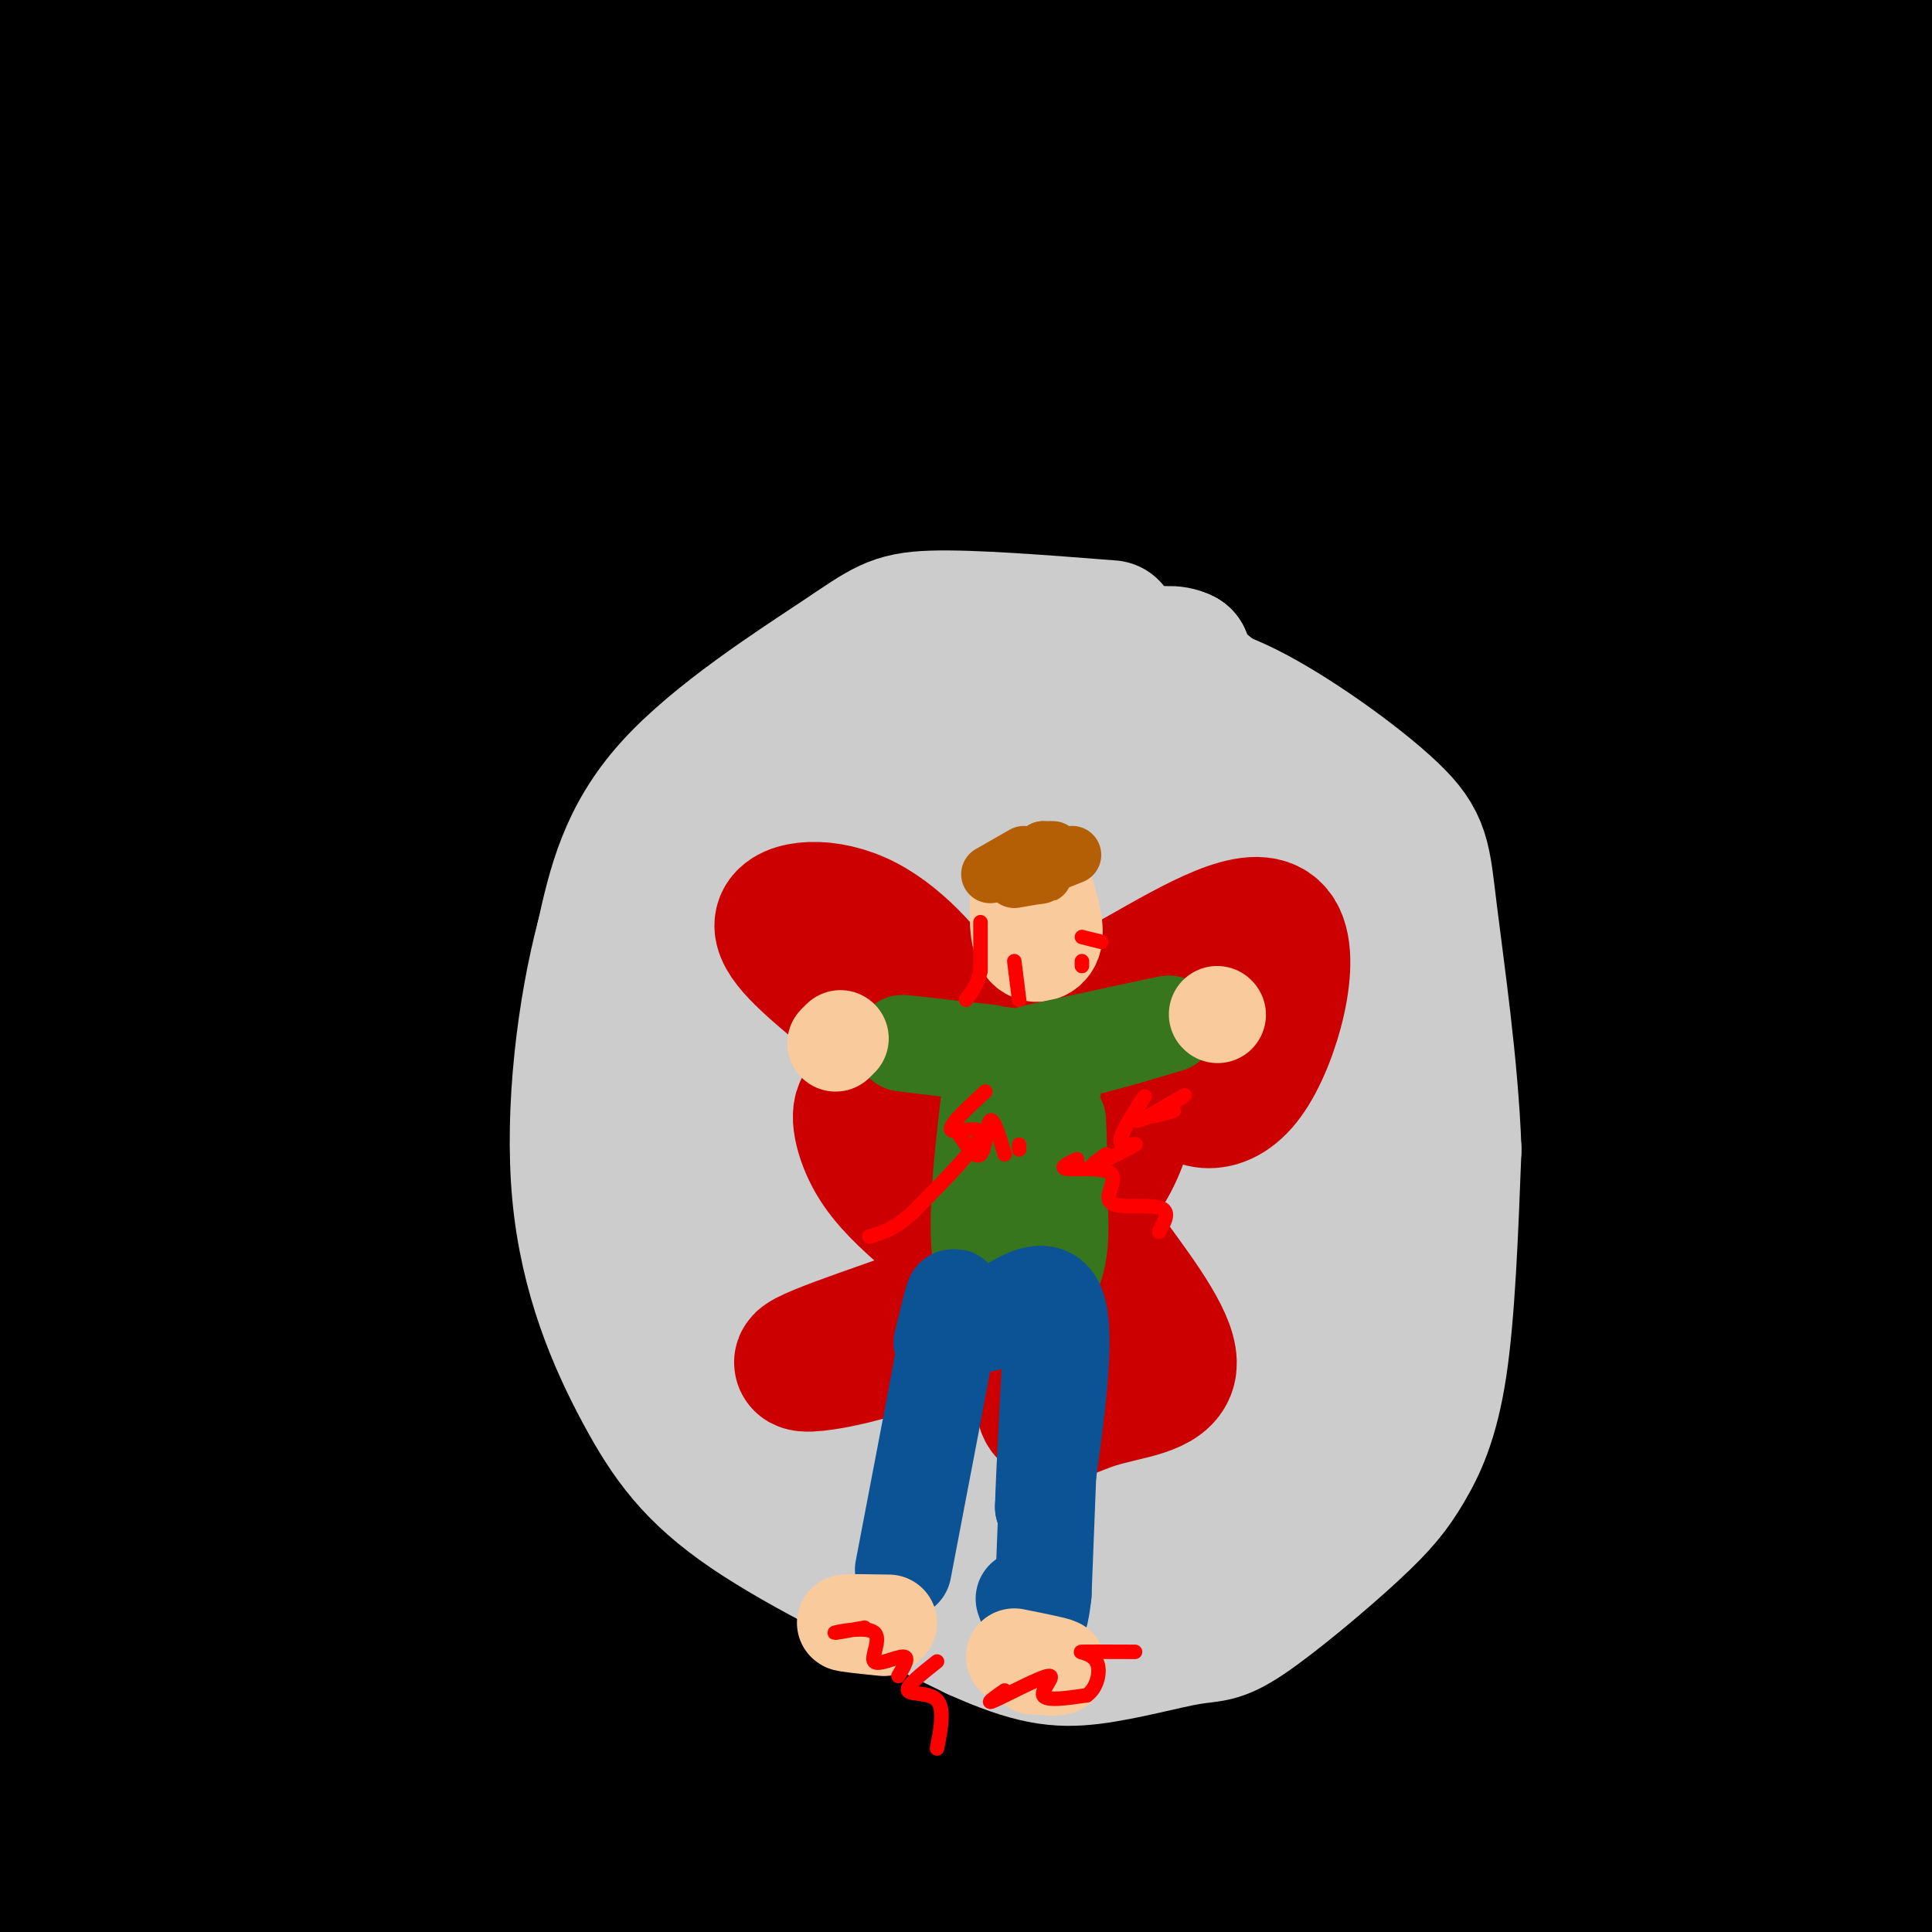 <svg viewBox='0 0 400 400' version='1.1' xmlns='http://www.w3.org/2000/svg' xmlns:xlink='http://www.w3.org/1999/xlink'><g fill='none' stroke='#000000' stroke-width='28' stroke-linecap='round' stroke-linejoin='round'><path d='M258,48c-116.778,-4.022 -233.556,-8.044 -188,-10c45.556,-1.956 253.444,-1.844 276,-2c22.556,-0.156 -140.222,-0.578 -303,-1'/><path d='M43,35c-78.821,-0.179 -124.375,-0.125 -35,0c89.375,0.125 313.679,0.321 330,-1c16.321,-1.321 -175.339,-4.161 -367,-7'/><path d='M6,27c176.083,2.667 352.167,5.333 350,0c-2.167,-5.333 -182.583,-18.667 -363,-32'/><path d='M10,0c28.444,1.978 56.889,3.956 147,5c90.111,1.044 241.889,1.156 221,1c-20.889,-0.156 -214.444,-0.578 -408,-1'/><path d='M28,8c0.000,0.000 439.000,0.000 439,0'/><path d='M318,11c-61.649,0.649 -123.298,1.298 -151,2c-27.702,0.702 -21.458,1.458 -39,3c-17.542,1.542 -58.869,3.869 -14,5c44.869,1.131 175.935,1.065 307,1'/><path d='M399,37c-188.917,-0.083 -377.833,-0.167 -372,0c5.833,0.167 206.417,0.583 407,1'/><path d='M327,44c0.000,0.000 -365.000,3.000 -365,3'/><path d='M73,51c0.000,0.000 369.000,2.000 369,2'/><path d='M374,55c0.000,0.000 -411.000,0.000 -411,0'/><path d='M18,55c0.000,0.000 385.000,6.000 385,6'/><path d='M351,67c0.000,0.000 -355.000,0.000 -355,0'/><path d='M40,74c0.000,0.000 400.000,1.000 400,1'/><path d='M394,83c0.000,0.000 -404.000,0.000 -404,0'/><path d='M26,83c0.000,0.000 404.000,10.000 404,10'/><path d='M370,98c0.000,0.000 -388.000,0.000 -388,0'/><path d='M85,102c0.000,0.000 373.000,2.000 373,2'/><path d='M315,111c0.000,0.000 -363.000,-2.000 -363,-2'/><path d='M154,116c0.000,0.000 272.000,6.000 272,6'/><path d='M341,124c0.000,0.000 -433.000,3.000 -433,3'/><path d='M0,151c0.000,0.000 430.000,3.000 430,3'/><path d='M292,163c0.000,0.000 -366.000,0.000 -366,0'/><path d='M126,164c0.000,0.000 288.000,0.000 288,0'/><path d='M326,163c0.000,0.000 -345.000,-4.000 -345,-4'/><path d='M81,159c0.000,0.000 351.000,0.000 351,0'/><path d='M394,159c-139.667,-1.333 -279.333,-2.667 -276,-4c3.333,-1.333 149.667,-2.667 296,-4'/><path d='M347,151c-80.667,0.167 -161.333,0.333 -145,0c16.333,-0.333 129.667,-1.167 243,-2'/><path d='M325,151c-106.417,0.250 -212.833,0.500 -199,1c13.833,0.500 147.917,1.250 282,2'/><path d='M366,141c-83.083,-0.333 -166.167,-0.667 -156,-1c10.167,-0.333 113.583,-0.667 217,-1'/><path d='M372,139c-106.000,-0.333 -212.000,-0.667 -203,0c9.000,0.667 133.000,2.333 257,4'/><path d='M341,161c-118.583,0.750 -237.167,1.500 -299,3c-61.833,1.500 -66.917,3.750 -72,6'/><path d='M20,188c0.000,0.000 423.000,11.000 423,11'/><path d='M307,201c0.000,0.000 -310.000,-3.000 -310,-3'/><path d='M-1,198c0.000,0.000 419.000,3.000 419,3'/><path d='M338,200c0.000,0.000 -344.000,-2.000 -344,-2'/><path d='M55,197c0.000,0.000 373.000,0.000 373,0'/><path d='M395,195c0.000,0.000 -417.000,-4.000 -417,-4'/><path d='M11,190c0.000,0.000 419.000,-1.000 419,-1'/><path d='M363,188c-187.917,0.000 -375.833,0.000 -358,0c17.833,0.000 241.417,0.000 465,0'/><path d='M310,192c0.000,0.000 -334.000,2.000 -334,2'/><path d='M90,199c141.533,2.200 283.067,4.400 303,6c19.933,1.600 -81.733,2.600 -177,2c-95.267,-0.600 -184.133,-2.800 -273,-5'/><path d='M80,207c160.583,3.583 321.167,7.167 303,9c-18.167,1.833 -215.083,1.917 -412,2'/><path d='M80,227c0.000,0.000 332.000,9.000 332,9'/><path d='M272,233c0.000,0.000 -294.000,-1.000 -294,-1'/><path d='M14,232c0.000,0.000 420.000,0.000 420,0'/><path d='M396,236c0.000,0.000 -474.000,1.000 -474,1'/><path d='M77,237c0.000,0.000 349.000,0.000 349,0'/><path d='M339,239c0.000,0.000 -359.000,0.000 -359,0'/><path d='M98,245c0.000,0.000 303.000,2.000 303,2'/><path d='M378,251c-71.917,2.667 -143.833,5.333 -230,7c-86.167,1.667 -186.583,2.333 -287,3'/><path d='M51,264c0.000,0.000 375.000,2.000 375,2'/><path d='M399,266c0.000,0.000 -477.000,7.000 -477,7'/><path d='M83,270c164.500,0.000 329.000,0.000 312,1c-17.000,1.000 -215.500,3.000 -414,5'/><path d='M94,277c0.000,0.000 309.000,1.000 309,1'/><path d='M371,281c0.000,0.000 -389.000,9.000 -389,9'/><path d='M40,299c0.000,0.000 378.000,2.000 378,2'/><path d='M331,304c0.000,0.000 -377.000,1.000 -377,1'/><path d='M70,309c0.000,0.000 360.000,2.000 360,2'/><path d='M376,313c0.000,0.000 -427.000,0.000 -427,0'/><path d='M48,313c0.000,0.000 400.000,0.000 400,0'/><path d='M310,317c0.000,0.000 -358.000,0.000 -358,0'/><path d='M65,322c0.000,0.000 348.000,6.000 348,6'/><path d='M392,330c0.000,0.000 -485.000,0.000 -485,0'/><path d='M44,342c0.000,0.000 368.000,7.000 368,7'/><path d='M339,349c0.000,0.000 -379.000,-1.000 -379,-1'/><path d='M88,353c0.000,0.000 342.000,0.000 342,0'/><path d='M368,360c0.000,0.000 -398.000,0.000 -398,0'/><path d='M13,360c0.000,0.000 411.000,1.000 411,1'/><path d='M325,362c0.000,0.000 -347.000,7.000 -347,7'/><path d='M104,369c0.000,0.000 308.000,1.000 308,1'/><path d='M366,379c0.000,0.000 -432.000,4.000 -432,4'/><path d='M11,385c104.578,-0.067 209.156,-0.133 263,0c53.844,0.133 56.956,0.467 72,2c15.044,1.533 42.022,4.267 69,7'/><path d='M389,395c0.000,0.000 -442.000,-3.000 -442,-3'/><path d='M169,399c0.000,0.000 -211.000,-2.000 -211,-2'/></g>
<g fill='none' stroke='#cccccc' stroke-width='28' stroke-linecap='round' stroke-linejoin='round'><path d='M230,130c-14.446,-1.131 -28.893,-2.262 -37,-2c-8.107,0.262 -9.875,1.917 -19,8c-9.125,6.083 -25.607,16.595 -35,27c-9.393,10.405 -11.696,20.702 -14,31'/><path d='M125,194c-3.885,14.633 -6.598,35.716 -5,53c1.598,17.284 7.507,30.769 13,41c5.493,10.231 10.569,17.209 22,25c11.431,7.791 29.215,16.396 47,25'/><path d='M202,338c11.603,5.245 17.111,5.856 24,5c6.889,-0.856 15.158,-3.181 20,-4c4.842,-0.819 6.256,-0.134 12,-4c5.744,-3.866 15.818,-12.284 22,-18c6.182,-5.716 8.472,-8.731 11,-13c2.528,-4.269 5.294,-9.791 7,-21c1.706,-11.209 2.353,-28.104 3,-45'/><path d='M301,238c-0.592,-17.105 -3.571,-37.368 -5,-49c-1.429,-11.632 -1.308,-14.632 -8,-21c-6.692,-6.368 -20.198,-16.105 -30,-21c-9.802,-4.895 -15.901,-4.947 -22,-5'/><path d='M236,142c-5.668,-0.976 -8.837,-0.917 -12,4c-3.163,4.917 -6.319,14.692 -6,20c0.319,5.308 4.113,6.151 6,7c1.887,0.849 1.865,1.705 5,0c3.135,-1.705 9.425,-5.973 14,-11c4.575,-5.027 7.434,-10.815 7,-15c-0.434,-4.185 -4.161,-6.769 -10,-6c-5.839,0.769 -13.791,4.890 -19,8c-5.209,3.110 -7.676,5.209 -10,10c-2.324,4.791 -4.507,12.276 -5,17c-0.493,4.724 0.703,6.689 8,5c7.297,-1.689 20.695,-7.032 28,-12c7.305,-4.968 8.516,-9.562 8,-15c-0.516,-5.438 -2.758,-11.719 -5,-18'/><path d='M245,136c-3.919,-2.147 -11.215,1.486 -15,2c-3.785,0.514 -4.057,-2.093 -1,-3c3.057,-0.907 9.445,-0.116 16,4c6.555,4.116 13.278,11.558 20,19'/><path d='M265,158c6.262,4.064 11.919,4.724 9,17c-2.919,12.276 -14.412,36.168 -16,32c-1.588,-4.168 6.729,-36.396 9,-36c2.271,0.396 -1.504,33.414 -2,56c-0.496,22.586 2.287,34.739 4,36c1.713,1.261 2.357,-8.369 3,-18'/><path d='M272,245c2.259,-9.274 6.407,-23.459 5,-18c-1.407,5.459 -8.370,30.560 -10,40c-1.630,9.440 2.074,3.218 4,0c1.926,-3.218 2.075,-3.431 4,-10c1.925,-6.569 5.625,-19.494 8,-32c2.375,-12.506 3.424,-24.594 2,-28c-1.424,-3.406 -5.320,1.871 -7,19c-1.680,17.129 -1.145,46.112 0,49c1.145,2.888 2.898,-20.318 2,-22c-0.898,-1.682 -4.449,18.159 -8,38'/><path d='M272,281c-2.505,10.882 -4.766,19.088 -6,23c-1.234,3.912 -1.439,3.530 -5,5c-3.561,1.470 -10.477,4.791 -6,-1c4.477,-5.791 20.349,-20.692 15,-18c-5.349,2.692 -31.918,22.979 -42,29c-10.082,6.021 -3.676,-2.225 7,-13c10.676,-10.775 25.622,-24.079 25,-24c-0.622,0.079 -16.811,13.539 -33,27'/><path d='M227,309c-8.726,7.883 -14.042,14.091 -3,4c11.042,-10.091 38.441,-36.480 40,-34c1.559,2.480 -22.723,33.829 -28,42c-5.277,8.171 8.450,-6.838 18,-18c9.550,-11.162 14.923,-18.479 9,-14c-5.923,4.479 -23.142,20.754 -26,23c-2.858,2.246 8.646,-9.538 15,-17c6.354,-7.462 7.559,-10.602 9,-18c1.441,-7.398 3.118,-19.055 3,-24c-0.118,-4.945 -2.032,-3.177 -5,-2c-2.968,1.177 -6.991,1.765 -13,6c-6.009,4.235 -14.005,12.118 -22,20'/><path d='M224,277c-6.260,6.113 -10.910,11.395 -7,9c3.910,-2.395 16.380,-12.467 23,-18c6.620,-5.533 7.390,-6.527 13,-16c5.610,-9.473 16.062,-27.425 19,-36c2.938,-8.575 -1.636,-7.773 -1,-10c0.636,-2.227 6.482,-7.481 -5,1c-11.482,8.481 -40.291,30.699 -47,36c-6.709,5.301 8.683,-6.314 21,-19c12.317,-12.686 21.559,-26.442 11,-24c-10.559,2.442 -40.920,21.080 -43,20c-2.080,-1.080 24.120,-21.880 31,-29c6.880,-7.120 -5.560,-0.560 -18,6'/><path d='M221,197c-6.918,2.649 -15.213,6.271 -11,3c4.213,-3.271 20.935,-13.434 19,-14c-1.935,-0.566 -22.525,8.467 -26,8c-3.475,-0.467 10.167,-10.433 21,-19c10.833,-8.567 18.859,-15.735 8,-13c-10.859,2.735 -40.601,15.372 -45,14c-4.399,-1.372 16.547,-16.754 23,-23c6.453,-6.246 -1.585,-3.356 -8,-1c-6.415,2.356 -11.208,4.178 -16,6'/><path d='M186,158c-4.770,1.910 -8.695,3.685 -4,1c4.695,-2.685 18.009,-9.830 22,-11c3.991,-1.170 -1.342,3.635 -13,11c-11.658,7.365 -29.642,17.289 -28,14c1.642,-3.289 22.910,-19.793 21,-13c-1.910,6.793 -26.996,36.883 -29,42c-2.004,5.117 19.076,-14.738 29,-25c9.924,-10.262 8.693,-10.932 2,-5c-6.693,5.932 -18.846,18.466 -31,31'/><path d='M155,203c-8.774,9.846 -15.209,18.962 -17,23c-1.791,4.038 1.063,2.999 6,-2c4.937,-4.999 11.956,-13.959 16,-22c4.044,-8.041 5.111,-15.162 6,-20c0.889,-4.838 1.600,-7.393 -4,-3c-5.600,4.393 -17.511,15.733 -24,24c-6.489,8.267 -7.556,13.462 -5,13c2.556,-0.462 8.735,-6.580 15,-15c6.265,-8.420 12.615,-19.141 13,-22c0.385,-2.859 -5.194,2.143 -11,10c-5.806,7.857 -11.840,18.569 -12,22c-0.160,3.431 5.555,-0.421 9,-1c3.445,-0.579 4.620,2.113 6,4c1.380,1.887 2.966,2.968 2,11c-0.966,8.032 -4.483,23.016 -8,38'/><path d='M147,263c-2.130,7.525 -3.455,7.339 -2,7c1.455,-0.339 5.692,-0.829 9,-3c3.308,-2.171 5.689,-6.021 8,-9c2.311,-2.979 4.552,-5.086 7,-11c2.448,-5.914 5.102,-15.633 5,-20c-0.102,-4.367 -2.961,-3.381 -6,-2c-3.039,1.381 -6.258,3.155 -9,5c-2.742,1.845 -5.007,3.759 -7,8c-1.993,4.241 -3.714,10.809 -4,17c-0.286,6.191 0.865,12.006 2,16c1.135,3.994 2.255,6.168 5,8c2.745,1.832 7.114,3.323 13,3c5.886,-0.323 13.290,-2.459 17,-5c3.710,-2.541 3.726,-5.486 4,-8c0.274,-2.514 0.804,-4.597 -2,-8c-2.804,-3.403 -8.943,-8.127 -14,-10c-5.057,-1.873 -9.031,-0.895 -12,0c-2.969,0.895 -4.933,1.705 -6,6c-1.067,4.295 -1.236,12.073 2,18c3.236,5.927 9.878,10.001 14,12c4.122,1.999 5.725,1.923 7,1c1.275,-0.923 2.221,-2.692 0,-8c-2.221,-5.308 -7.611,-14.154 -13,-23'/><path d='M165,257c-4.969,-6.198 -10.890,-10.192 -15,-12c-4.110,-1.808 -6.407,-1.429 -8,0c-1.593,1.429 -2.480,3.907 0,11c2.480,7.093 8.329,18.802 12,24c3.671,5.198 5.165,3.886 7,0c1.835,-3.886 4.011,-10.345 4,-15c-0.011,-4.655 -2.208,-7.505 -5,-10c-2.792,-2.495 -6.179,-4.636 -9,-4c-2.821,0.636 -5.076,4.050 -6,8c-0.924,3.950 -0.518,8.435 -1,12c-0.482,3.565 -1.852,6.211 4,9c5.852,2.789 18.927,5.723 26,7c7.073,1.277 8.143,0.899 11,-2c2.857,-2.899 7.500,-8.319 7,-6c-0.500,2.319 -6.143,12.377 -6,16c0.143,3.623 6.071,0.812 12,-2'/><path d='M198,293c3.743,-0.396 7.099,-0.384 4,0c-3.099,0.384 -12.653,1.142 -17,3c-4.347,1.858 -3.488,4.815 -1,7c2.488,2.185 6.605,3.598 14,3c7.395,-0.598 18.067,-3.207 22,-5c3.933,-1.793 1.126,-2.770 -4,-3c-5.126,-0.230 -12.570,0.286 -17,1c-4.430,0.714 -5.846,1.626 -7,4c-1.154,2.374 -2.046,6.209 -1,8c1.046,1.791 4.029,1.536 9,0c4.971,-1.536 11.929,-4.355 17,-8c5.071,-3.645 8.254,-8.118 7,-12c-1.254,-3.882 -6.944,-7.175 -11,-8c-4.056,-0.825 -6.477,0.816 -10,3c-3.523,2.184 -8.150,4.910 -12,10c-3.850,5.090 -6.925,12.545 -10,20'/><path d='M181,316c-0.296,3.968 3.965,3.888 11,0c7.035,-3.888 16.846,-11.582 22,-17c5.154,-5.418 5.651,-8.559 6,-12c0.349,-3.441 0.548,-7.183 -1,-10c-1.548,-2.817 -4.844,-4.708 -7,-6c-2.156,-1.292 -3.174,-1.983 -9,0c-5.826,1.983 -16.462,6.640 -24,11c-7.538,4.360 -11.979,8.422 -14,11c-2.021,2.578 -1.620,3.672 0,5c1.620,1.328 4.461,2.889 8,3c3.539,0.111 7.777,-1.227 13,-7c5.223,-5.773 11.431,-15.980 6,-14c-5.431,1.980 -22.501,16.149 -21,15c1.501,-1.149 21.572,-17.614 34,-31c12.428,-13.386 17.214,-23.693 22,-34'/><path d='M227,230c3.663,-6.371 1.822,-5.299 -3,-3c-4.822,2.299 -12.623,5.824 -21,14c-8.377,8.176 -17.330,21.003 -19,26c-1.670,4.997 3.944,2.164 16,-9c12.056,-11.164 30.553,-30.660 28,-27c-2.553,3.660 -26.158,30.477 -25,33c1.158,2.523 27.077,-19.246 39,-30c11.923,-10.754 9.850,-10.492 3,-6c-6.850,4.492 -18.475,13.214 -27,19c-8.525,5.786 -13.949,8.635 -12,4c1.949,-4.635 11.271,-16.753 15,-24c3.729,-7.247 1.864,-9.624 0,-12'/><path d='M221,215c-3.944,-1.929 -13.805,-0.753 -22,3c-8.195,3.753 -14.723,10.083 -14,9c0.723,-1.083 8.696,-9.578 18,-19c9.304,-9.422 19.940,-19.770 8,-15c-11.940,4.770 -46.456,24.658 -49,25c-2.544,0.342 26.885,-18.861 33,-21c6.115,-2.139 -11.082,12.788 -22,21c-10.918,8.212 -15.555,9.711 -7,3c8.555,-6.711 30.301,-21.632 36,-27c5.699,-5.368 -4.651,-1.184 -15,3'/><path d='M187,197c-3.500,1.000 -4.750,2.000 -6,3'/></g>
<g fill='none' stroke='#cc0000' stroke-width='28' stroke-linecap='round' stroke-linejoin='round'><path d='M196,208c-5.080,2.773 -10.161,5.546 -12,5c-1.839,-0.546 -0.438,-4.412 3,-5c3.438,-0.588 8.911,2.100 8,-1c-0.911,-3.100 -8.207,-11.988 -16,-16c-7.793,-4.012 -16.084,-3.146 -17,0c-0.916,3.146 5.542,8.573 12,14'/><path d='M174,205c8.261,5.243 22.914,11.349 28,16c5.086,4.651 0.606,7.846 -3,10c-3.606,2.154 -6.338,3.268 -10,2c-3.662,-1.268 -8.255,-4.918 -10,-4c-1.745,0.918 -0.641,6.405 2,11c2.641,4.595 6.821,8.297 11,12'/><path d='M192,252c4.865,0.487 11.526,-4.295 14,-1c2.474,3.295 0.760,14.667 -10,22c-10.760,7.333 -30.564,10.625 -30,9c0.564,-1.625 21.498,-8.168 31,-12c9.502,-3.832 7.572,-4.952 7,-8c-0.572,-3.048 0.214,-8.024 1,-13'/><path d='M205,249c-0.075,-3.810 -0.762,-6.836 -2,-7c-1.238,-0.164 -3.026,2.533 -5,4c-1.974,1.467 -4.133,1.704 0,4c4.133,2.296 14.558,6.652 20,8c5.442,1.348 5.900,-0.310 4,6c-1.900,6.310 -6.159,20.588 -6,26c0.159,5.412 4.735,1.957 11,0c6.265,-1.957 14.219,-2.416 15,-7c0.781,-4.584 -5.609,-13.292 -12,-22'/><path d='M230,261c-3.288,-4.657 -5.509,-5.300 -11,-5c-5.491,0.300 -14.254,1.542 -16,2c-1.746,0.458 3.525,0.133 9,-2c5.475,-2.133 11.155,-6.073 15,-11c3.845,-4.927 5.856,-10.840 6,-14c0.144,-3.160 -1.577,-3.566 -3,-5c-1.423,-1.434 -2.547,-3.897 -6,-6c-3.453,-2.103 -9.235,-3.845 -15,-4c-5.765,-0.155 -11.514,1.278 -11,3c0.514,1.722 7.292,3.733 13,5c5.708,1.267 10.345,1.791 16,0c5.655,-1.791 12.327,-5.895 19,-10'/><path d='M246,214c2.115,0.267 -2.096,5.933 -1,10c1.096,4.067 7.500,6.533 13,-1c5.500,-7.533 10.096,-25.067 6,-30c-4.096,-4.933 -16.885,2.733 -28,9c-11.115,6.267 -20.558,11.133 -30,16'/><path d='M206,218c-4.667,2.667 -1.333,1.333 2,0'/></g>
<g fill='none' stroke='#f9cb9c' stroke-width='20' stroke-linecap='round' stroke-linejoin='round'><path d='M211,183c-0.289,5.333 -0.578,10.667 1,13c1.578,2.333 5.022,1.667 6,-1c0.978,-2.667 -0.511,-7.333 -2,-12'/><path d='M216,183c-0.833,-2.000 -1.917,-1.000 -3,0'/></g>
<g fill='none' stroke='#38761d' stroke-width='20' stroke-linecap='round' stroke-linejoin='round'><path d='M205,218c-9.583,-1.083 -19.167,-2.167 -18,-2c1.167,0.167 13.083,1.583 25,3'/><path d='M212,219c9.167,-0.667 19.583,-3.833 30,-7'/><path d='M242,212c0.333,-0.167 -13.833,2.917 -28,6'/><path d='M205,226c-1.822,15.489 -3.644,30.978 -1,38c2.644,7.022 9.756,5.578 13,1c3.244,-4.578 2.622,-12.289 2,-20'/><path d='M219,245c0.333,-5.500 0.167,-9.250 0,-13'/><path d='M218,225c0.000,0.000 -4.000,15.000 -4,15'/></g>
<g fill='none' stroke='#0b5394' stroke-width='20' stroke-linecap='round' stroke-linejoin='round'><path d='M195,278c1.667,-6.917 3.333,-13.833 2,-6c-1.333,7.833 -5.667,30.417 -10,53'/><path d='M204,274c6.500,-4.667 13.000,-9.333 15,-3c2.000,6.333 -0.500,23.667 -3,41'/><path d='M216,312c0.067,-4.556 1.733,-36.444 2,-38c0.267,-1.556 -0.867,27.222 -2,56'/><path d='M216,330c-1.000,9.500 -2.500,5.250 -4,1'/></g>
<g fill='none' stroke='#f9cb9c' stroke-width='20' stroke-linecap='round' stroke-linejoin='round'><path d='M174,215c0.000,0.000 -1.000,1.000 -1,1'/><path d='M252,210c0.000,0.000 0.100,0.100 0.1,0.1'/><path d='M184,336c-4.417,-0.083 -8.833,-0.167 -9,0c-0.167,0.167 3.917,0.583 8,1'/><path d='M210,343c4.167,0.833 8.333,1.667 9,2c0.667,0.333 -2.167,0.167 -5,0'/></g>
<g fill='none' stroke='#b45f06' stroke-width='12' stroke-linecap='round' stroke-linejoin='round'><path d='M205,181c0.000,0.000 7.000,-4.000 7,-4'/><path d='M217,176c1.583,0.500 3.167,1.000 3,1c-0.167,0.000 -2.083,-0.500 -4,-1'/><path d='M218,176c-1.333,1.417 -2.667,2.833 -2,3c0.667,0.167 3.333,-0.917 6,-2'/><path d='M216,176c-2.267,2.133 -4.533,4.267 -4,5c0.533,0.733 3.867,0.067 4,0c0.133,-0.067 -2.933,0.467 -6,1'/></g>
<g fill='none' stroke='#ff0000' stroke-width='3' stroke-linecap='round' stroke-linejoin='round'><path d='M204,226c-3.933,3.622 -7.867,7.244 -7,8c0.867,0.756 6.533,-1.356 6,1c-0.533,2.356 -7.267,9.178 -14,16'/><path d='M189,251c-3.833,3.500 -6.417,4.250 -9,5'/><path d='M198,234c1.956,3.044 3.911,6.089 5,5c1.089,-1.089 1.311,-6.311 2,-7c0.689,-0.689 1.844,3.156 3,7'/><path d='M211,237c0.000,0.000 0.000,1.000 0,1'/><path d='M223,240c-1.944,0.914 -3.888,1.828 -2,2c1.888,0.172 7.609,-0.397 9,1c1.391,1.397 -1.549,4.761 0,6c1.549,1.239 7.585,0.354 10,1c2.415,0.646 1.207,2.823 0,5'/><path d='M229,239c-1.894,1.355 -3.788,2.711 -2,2c1.788,-0.711 7.257,-3.487 8,-4c0.743,-0.513 -3.240,1.238 -3,-1c0.240,-2.238 4.704,-8.466 5,-9c0.296,-0.534 -3.574,4.625 -2,5c1.574,0.375 8.593,-4.036 10,-5c1.407,-0.964 -2.796,1.518 -7,4'/><path d='M238,231c-0.333,0.500 2.333,-0.250 5,-1'/><path d='M203,197c0.000,-3.333 0.000,-6.667 0,-6c0.000,0.667 0.000,5.333 0,10'/><path d='M203,201c-0.500,2.667 -1.750,4.333 -3,6'/><path d='M210,199c0.000,0.000 1.000,8.000 1,8'/><path d='M224,199c0.000,0.000 0.000,1.000 0,1'/><path d='M224,194c0.000,0.000 4.000,1.000 4,1'/><path d='M179,337c-3.491,0.619 -6.982,1.238 -6,1c0.982,-0.238 6.439,-1.332 8,0c1.561,1.332 -0.772,5.089 0,6c0.772,0.911 4.649,-1.026 6,-1c1.351,0.026 0.175,2.013 -1,4'/><path d='M194,344c-3.200,2.533 -6.400,5.067 -6,6c0.400,0.933 4.400,0.267 6,2c1.600,1.733 0.800,5.867 0,10'/><path d='M208,350c-2.173,1.530 -4.345,3.060 -2,2c2.345,-1.060 9.208,-4.708 11,-5c1.792,-0.292 -1.488,2.774 -1,4c0.488,1.226 4.744,0.613 9,0'/><path d='M225,351c2.155,-1.464 3.042,-5.125 2,-7c-1.042,-1.875 -4.012,-1.964 -3,-2c1.012,-0.036 6.006,-0.018 11,0'/></g>
</svg>